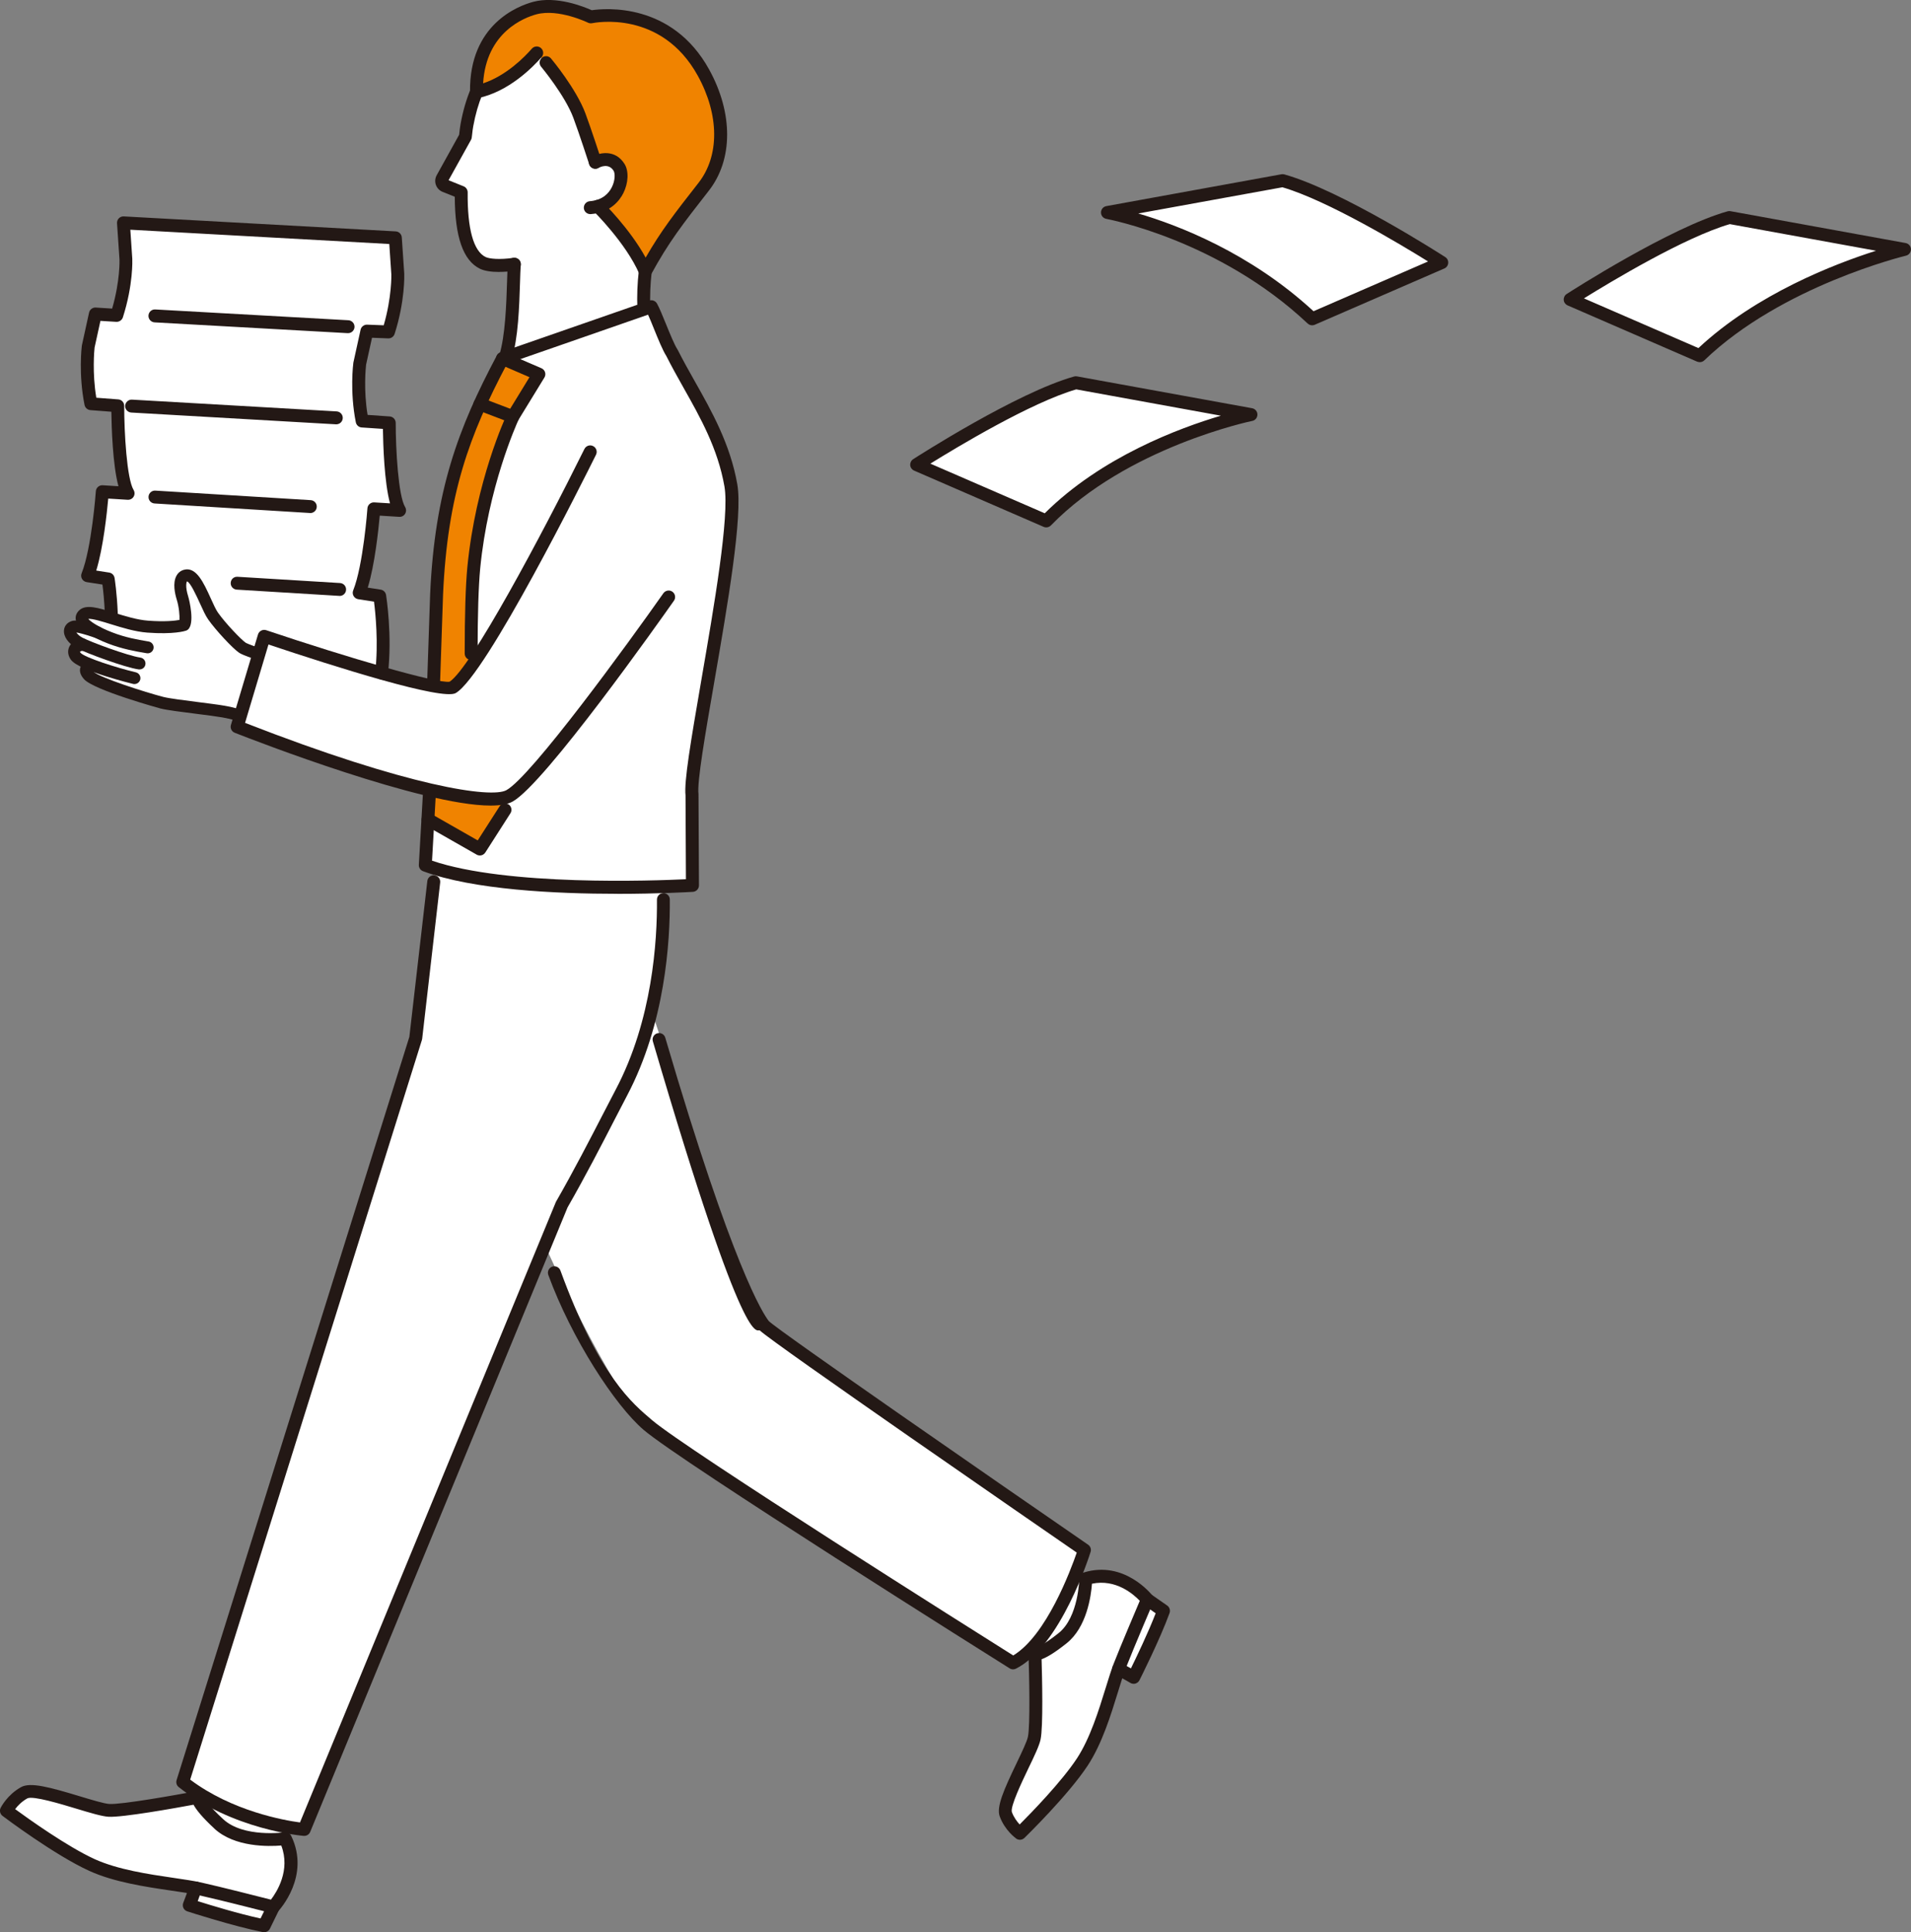 <?xml version="1.0" encoding="UTF-8"?><svg id="_レイヤー_2" xmlns="http://www.w3.org/2000/svg" viewBox="0 0 332.98 336.61"><rect x="0" y="0" width="332.98" height="336.61" fill="#808080" stroke="none"/><defs><style>.cls-1{fill:#231815;}.cls-2{fill:#fff;}.cls-3{fill:#f08300;}</style></defs><g id="_レイヤー_1-2"><path class="cls-2" d="M159.71,80.95s17.83-11.49,27.74-14.27l30.52,5.55s-22,4.47-35.67,18.53l-22.59-9.81Z"/><path class="cls-1" d="M181.86,91.79l-22.59-9.81c-.38-.17-.64-.53-.67-.94-.03-.41.16-.81.51-1.04.73-.47,18.09-11.62,28.05-14.41.16-.05.34-.05.5-.02l30.52,5.55c.53.1.92.56.92,1.1,0,.54-.37,1.01-.9,1.11-.22.04-21.83,4.57-35.09,18.21-.22.22-.51.34-.81.34-.15,0-.3-.03-.45-.09ZM187.51,67.84c-7.84,2.28-20.69,10.01-25.4,12.93l19.93,8.65c9.86-9.81,23.44-14.86,30.69-17l-25.22-4.59Z"/><path class="cls-2" d="M273.59,52.17s17.83-11.49,27.74-14.27l30.52,5.55s-21.79,5.17-35.67,18.53l-22.59-9.81Z"/><path class="cls-1" d="M295.73,63.01l-22.59-9.81c-.38-.17-.64-.53-.67-.94-.03-.41.16-.81.51-1.04.73-.47,18.09-11.62,28.05-14.41.17-.05.34-.05.5-.02l30.52,5.55c.52.1.91.54.92,1.08.01.53-.35,1-.86,1.12-.22.05-21.66,5.26-35.15,18.24-.21.21-.49.31-.78.31-.15,0-.3-.03-.45-.09ZM301.39,39.05c-7.84,2.28-20.69,10.01-25.4,12.93l19.95,8.66c10.11-9.45,23.83-14.7,30.95-16.96l-25.5-4.64Z"/><path class="cls-2" d="M251.23,45.75s-17.83-11.49-27.74-14.27l-30.52,5.55s19.74,3.51,35.67,18.53l22.59-9.81Z"/><path class="cls-1" d="M227.86,56.37c-15.48-14.6-34.9-18.2-35.09-18.24-.54-.1-.93-.56-.93-1.11,0-.54.39-1.01.92-1.11l30.52-5.55c.17-.03.34-.02.5.02,9.96,2.79,27.31,13.93,28.05,14.41.35.22.55.62.51,1.04-.03.41-.29.78-.67.94l-22.59,9.81c-.14.06-.3.09-.45.09-.28,0-.56-.11-.77-.31ZM223.43,32.63l-25.1,4.56c6.89,2.02,19.47,6.82,30.54,17.03l19.96-8.67c-4.7-2.92-17.56-10.65-25.4-12.93Z"/><path class="cls-2" d="M66.08,119.85c1.46-7.41.07-16.01.07-16.01l-3.58-.56c1.84-4.58,2.56-14.64,2.56-14.64l4.49.28c-1.8-2.94-1.8-15.25-1.8-15.25l-4.73-.33c-1.04-5.22-.42-10.01-.42-10.01l1.24-5.65,3.76.15c1.78-5.56,1.63-10.08,1.63-10.08l-.43-6.31-47.38-2.61.43,6.31s.19,4.25-1.59,9.8l-3.74-.23-1.24,5.65s-.59,4.76.46,9.98l4.69.36s0,12.31,1.8,15.25l-4.49-.28s-.73,10.05-2.56,14.64l3.58.56s1.38,8.6-.07,16.01l47.32,2.97Z"/><polygon class="cls-2" points="189.19 275.02 173.36 266.59 166.1 279.19 180.34 288.12 188.9 288.76 192.27 278.48 189.19 275.02"/><path class="cls-2" d="M177.72,319.38s-1.66-1.16-2.46-3.32c-.8-2.15,4.42-10.73,4.96-13.25.54-2.52.13-14.69.13-14.69,0,0,.86.43,4.82-2.73,3.96-3.16,4.03-10.37,4.03-10.37,6.38-1.95,10.73,3.65,10.73,3.65l2.81,1.96c-1.68,4.61-5.19,11.59-5.19,11.59,0,0-1.48-.85-2.63-1.46-1.43,3.96-3.09,11.28-6.29,16.16-3.37,5.15-10.9,12.47-10.9,12.47Z"/><path class="cls-2" d="M94.66,216.31s11.71,26.37,18.22,31.93c6.52,5.56,63.64,41.45,63.64,41.45,7.48-3.77,12.44-19.67,12.44-19.67,0,0-53.38-36.77-55.76-39.05-2.39-2.27-20.85-58.44-20.85-58.44l-16.2,22.44-1.49,21.33Z"/><polygon class="cls-2" points="49.73 320.31 56.03 302.26 41.57 296.66 34.48 313.12 35.2 322.24 46.58 324.12 49.73 320.31"/><path class="cls-2" d="M1.13,315.44s.96-1.94,3.09-3.13c2.14-1.19,12.02,2.91,14.77,3.06,2.74.16,15.5-2.26,15.5-2.26,0,0-.31.98,3.66,4.63,3.97,3.66,11.58,2.55,11.58,2.55,3.09,6.4-2.1,11.9-2.1,11.9l-1.6,3.28c-5.13-1.01-13.06-3.59-13.06-3.59,0,0,.66-1.69,1.11-3.01-4.41-.86-12.38-1.42-18.05-4-5.97-2.72-14.91-9.45-14.91-9.45Z"/><path class="cls-2" d="M75.98,150.2l-3.54,30.65-40.59,129.61c9.19,7.25,21.17,8.25,21.17,8.25l44.85-108.83c4.18-7.27,8.06-15.09,10.42-19.57,9.05-17.16,7.13-37.73,7.13-37.73l-39.43-2.38Z"/><path class="cls-2" d="M114.15,62.45c-1.5-1.81-2.5-8.36-1.71-15.15l.89-13.73-22.78-1.48-.92,13.94c-.28,3.67,0,14.69-2.5,18.3l9.44,10.97,17.59-12.86Z"/><path class="cls-2" d="M102.51,37.62c-3.64,8.18-15.66,9.5-18.4,8.16-1.68-.82-3.83-3.29-3.74-12.28l-2.84-1.14c-.51-.21-.73-.82-.46-1.3l4.02-7.24c.08-.66.14-1.34.26-2.03,3.23-17.78,17.16-16.04,17.16-16.04,0,0,12.45.12,15.07,13.18,2.83,14.1-11.08,18.69-11.08,18.69Z"/><path class="cls-3" d="M93.2,1.41c4.29-1.15,9.75,1.54,9.75,1.54,0,0,12.78-2.71,19.63,9.71,3.89,7.05,4.05,14.73.04,19.86-4.78,6.12-7.08,9.09-10.18,14.77-2.46-5.68-8.27-11.35-8.27-11.35,3.81-1.08,4.62-5.29,3.68-6.8-1.49-2.38-4.14-.88-4.14-.88,0,0-1.76-5.41-2.78-8.13-1.55-4.14-5.8-9.22-5.8-9.22l-1.62-1.7c-1.51,1.73-5.48,5.75-10.5,6.78-.11-8.94,5.26-13.27,10.18-14.59Z"/><path class="cls-2" d="M87.57,62.45l25.94-9.02c.88,1.6,2.56,6.47,3.6,8.05,3.42,6.88,8.64,13.84,10.26,23.08,1.62,9.24-7.49,48.53-6.77,53.94l.08,15.75s-31.89,1.94-46.54-3.52l.88-15.32,1.08-31.88c.79-17.64,4.64-28.18,11.49-41.08Z"/><path class="cls-3" d="M75.08,133l1-29.47c.79-17.64,4.64-28.18,11.49-41.08l6.33,2.73-4.54,7.42s-5.35,11.32-6.81,26.33c-.63,6.49-.49,20-.31,28.63l5.75,13.52-4.38,6.84-9.03-5.15.5-9.76Z"/><path class="cls-2" d="M13.65,112.49c.31-.13.67-.16.97-.15-.32-.14-.59-.27-.77-.37-1.65-.89-2.24-2.43-1.01-2.81.56-.17,2.55.43,4.15.98-1.94-.99-3.45-2.2-2.46-3.09,1.35-1.21,6.68,1.77,11.2,2.1,4.52.33,6.33-.29,6.33-.29.43-.37.26-2.98-.29-4.75s-.58-3.55.53-3.86c1.91-.53,3.5,5.16,4.81,7.03,1.31,1.87,4.19,4.92,5.12,5.54.94.62,6.89,2.37,6.89,2.37l-1.96,10.97s-5.66-1.77-8.26-2.22c-2.6-.45-8.91-1.08-10.72-1.54-1.81-.46-11.45-3.32-12.77-4.78-1.17-1.3.19-1.6.82-1.68-1.47-.55-2.67-1.12-3.04-1.6-.62-.81-.21-1.57.44-1.85Z"/><path class="cls-2" d="M116.51,104s-22.22,31.62-27.73,34.65c-6.99,3.85-47.44-12.04-47.44-12.04l4.71-15.75s30.51,10.26,32.81,8.92c5.16-3,23.99-41.05,23.99-41.05l13.66,25.28Z"/><path class="cls-1" d="M54.07,89.38c.59,0,1.09-.46,1.12-1.06.04-.62-.43-1.15-1.05-1.19l-27.07-1.66c-.62-.04-1.15.43-1.19,1.05-.04.62.43,1.15,1.05,1.19l27.07,1.66s.05,0,.07,0Z"/><path class="cls-1" d="M197.54,293.34c.11,0,.22-.02.32-.05.3-.09.54-.3.68-.57.15-.29,3.57-7.09,5.25-11.71.17-.48,0-1.02-.42-1.31l-2.81-1.96c-.51-.35-1.21-.23-1.57.28-.36.51-.23,1.21.28,1.57l2.1,1.46c-1.29,3.35-3.35,7.64-4.31,9.6-.49-.28-1.09-.61-1.62-.89-.55-.29-1.23-.08-1.52.47-.29.55-.08,1.23.47,1.52,1.14.6,2.59,1.44,2.59,1.44.17.1.37.15.56.15Z"/><path class="cls-1" d="M177.07,320.3c-.08-.06-1.96-1.39-2.87-3.85-.62-1.67.71-4.65,2.97-9.36.87-1.82,1.77-3.7,1.94-4.52.42-1.96.22-11.07.1-14.42-.01-.4.18-.77.52-.98.23-.15.51-.21.78-.17.22-.05,1.27-.36,3.95-2.5,3.49-2.78,3.6-9.43,3.6-9.5,0-.49.33-.92.8-1.06,7.03-2.15,11.75,3.78,11.95,4.03.25.32.31.76.15,1.13-.03.08-3.31,7.72-4.77,11.44-.42,1.08-.87,2.52-1.38,4.19-1.24,4.03-2.79,9.04-5.25,12.8-3.4,5.19-10.75,12.35-11.06,12.66-.22.21-.5.32-.78.32-.23,0-.45-.07-.65-.2ZM190.27,275.9c-.16,2.13-.9,7.57-4.41,10.37-2.08,1.66-3.45,2.46-4.37,2.79.09,3.08.3,11.75-.18,13.99-.23,1.08-1.1,2.91-2.12,5.02-1.11,2.32-3.18,6.64-2.88,7.61.35.95.92,1.69,1.36,2.16,1.97-1.97,7.35-7.49,10-11.54,2.28-3.49,3.78-8.33,4.98-12.22.53-1.71.98-3.18,1.44-4.35,1.22-3.11,3.69-8.91,4.51-10.85-1.09-1.15-4.17-3.85-8.33-2.98ZM180.84,287.11s0,0,0,0c0,0,0,0,0,0ZM180.84,287.11s0,0,0,0c0,0,0,0,0,0ZM180.84,287.11s0,0,0,0t0,0ZM180.84,287.11s0,0,0,0t0,0ZM180.84,287.11s-.02,0-.03-.01c0,0,.02,0,.03.01Z"/><path class="cls-1" d="M46.03,336.61c.42,0,.82-.24,1.01-.63l1.6-3.28c.27-.56.04-1.23-.52-1.5-.56-.27-1.23-.04-1.5.52l-1.22,2.5c-3.8-.82-8.76-2.33-10.95-3.02.22-.58.48-1.3.7-1.93.2-.59-.11-1.23-.69-1.43-.59-.2-1.23.11-1.43.69-.45,1.29-1.1,2.96-1.1,2.97-.11.29-.1.61.03.89.13.28.37.49.67.59.33.11,8.05,2.6,13.19,3.62.07.01.15.02.22.02Z"/><path class="cls-1" d="M47.35,333.3c-.09-.02-8.67-2.23-12.83-3.16-1.21-.27-2.8-.5-4.64-.77-4.44-.65-9.97-1.46-14.32-3.44-6.02-2.74-14.75-9.3-15.12-9.58-.43-.33-.57-.91-.33-1.4.05-.09,1.14-2.27,3.56-3.61,1.63-.91,4.97,0,10.29,1.61,2.06.62,4.19,1.27,5.09,1.32,2.15.13,11.72-1.58,15.23-2.24.39-.07.79.06,1.05.36.19.21.28.48.28.75.08.22.56,1.28,3.3,3.8,3.53,3.25,10.59,2.28,10.66,2.27.49-.07.96.18,1.17.62,3.39,7.02-2.06,12.91-2.29,13.16-.22.23-.51.35-.82.35-.09,0-.19-.01-.28-.04ZM37.38,318.58c-2.15-1.98-3.18-3.29-3.66-4.18-3.17.59-12.37,2.24-14.81,2.1-1.17-.07-3.23-.69-5.61-1.41-2.65-.8-7.58-2.3-8.54-1.79-.99.55-1.7,1.31-2.12,1.87,2.35,1.72,9.12,6.55,13.85,8.71,4.06,1.84,9.41,2.63,13.71,3.26,1.88.28,3.51.51,4.8.8,3.5.78,10.07,2.46,12.21,3,1.01-1.32,3.45-5.11,1.8-9.43-2.21.18-8.11.32-11.64-2.93ZM35.56,313.46s0,0,0,0c0,0,0,0,0,0ZM35.56,313.46s0,0,0,0c0,0,0,0,0,0ZM35.56,313.46s0,0,0,0c0,0,0,0,0,0ZM35.56,313.46s0-.01,0-.02c0,0,0,.01,0,.02ZM35.56,313.44h0s0,0,0,0ZM35.56,313.44h0s0,0,0,0Z"/><path class="cls-1" d="M102.85,37.3s.06,0,.09,0c3.46-.26,5.04-2.4,5.67-3.65.89-1.76.98-3.86.21-5.09-1.63-2.61-4.41-1.97-5.65-1.26-.54.31-.73.99-.42,1.53.31.54.99.73,1.53.42.28-.15,1.77-.88,2.63.49.27.43.31,1.67-.31,2.89-.51,1.01-1.59,2.25-3.83,2.42-.62.05-1.08.59-1.04,1.21.04.59.54,1.04,1.12,1.04Z"/><path class="cls-1" d="M103.72,29.4c.12,0,.23-.02.35-.06.59-.19.91-.83.72-1.42-.07-.22-1.78-5.47-2.79-8.18-1.6-4.27-5.81-9.34-5.99-9.55-.4-.48-1.11-.54-1.58-.14-.48.4-.54,1.11-.14,1.58.04.05,4.15,4.98,5.61,8.89,1,2.67,2.74,8.03,2.76,8.09.15.48.6.78,1.07.78Z"/><path class="cls-1" d="M112.44,48.43c.41,0,.79-.22.99-.59,3.09-5.67,5.43-8.66,10.08-14.62,4.23-5.41,4.25-13.5.06-21.1C117.09.36,105.4,1.45,103.11,1.78c-1.32-.59-6.14-2.55-10.2-1.46-2.62.7-11.16,3.92-11.01,15.69,0,.34.16.65.42.86.26.21.6.29.93.23,5.36-1.1,9.56-5.36,11.12-7.14.41-.47.36-1.18-.11-1.59-.47-.41-1.18-.36-1.59.11-1.26,1.45-4.45,4.7-8.49,6.04.54-8.96,7.2-11.46,9.31-12.03,3.82-1.02,8.91,1.43,8.96,1.46.23.11.48.14.73.09.48-.1,12.06-2.36,18.41,9.16,3.75,6.8,3.8,13.94.14,18.63-4.2,5.37-6.54,8.37-9.23,13.05-2.78-5.07-7.33-9.53-7.54-9.74-.44-.43-1.16-.43-1.59.02-.43.44-.43,1.16.02,1.59.06.06,5.68,5.59,8.02,10.99.17.39.55.66.98.68.02,0,.03,0,.05,0Z"/><path class="cls-1" d="M24.32,116.62c.51,0,.95-.37,1.02-.89.08-.57-.32-1.09-.88-1.17-2.14-.3-8.74-2.74-10.13-3.49-.56-.3-.87-.65-1.02-.88.37.05,1.29.24,3.33.94.54.19,1.13-.1,1.31-.64.19-.54-.1-1.13-.64-1.31-3.5-1.2-4.31-1.14-4.79-.99-.79.24-1.3.84-1.37,1.59-.11,1.11.75,2.34,2.2,3.12,1.56.84,8.41,3.39,10.83,3.72.05,0,.1,0,.14,0Z"/><path class="cls-1" d="M23.43,119.17c.47,0,.89-.32,1.01-.79.13-.56-.21-1.11-.76-1.25-3.39-.81-8.96-2.59-9.65-3.41-.07-.09-.09-.16-.09-.17,0-.01.04-.06.13-.1.04-.02.17-.06.43-.07.57,0,1.03-.47,1.03-1.04,0-.57-.47-1.03-1.04-1.03h0c-.47,0-.88.08-1.24.24-.65.29-1.14.84-1.31,1.49-.17.66,0,1.35.46,1.95,1.47,1.9,10.71,4.14,10.8,4.16.08.02.16.03.24.03Z"/><path class="cls-1" d="M89.36,73.72c.45,0,.88-.28,1.05-.73.22-.58-.07-1.23-.65-1.45l-5.74-2.19c-.58-.22-1.23.07-1.45.65-.22.58.07,1.23.65,1.45l5.74,2.19c.13.05.27.07.4.07Z"/><path class="cls-1" d="M82.09,114.96c.62,0,1.13-.5,1.13-1.12,0-6.76.16-11.73.45-14.8,1.37-14.12,6.3-25.07,6.68-25.91l4.51-7.36c.17-.28.21-.62.11-.93-.1-.31-.33-.56-.63-.69l-6.33-2.73c-.57-.25-1.23.02-1.48.59-.25.57.02,1.23.59,1.48l5.14,2.22-3.86,6.31s-.04.07-.06.11c-.22.47-5.45,11.67-6.91,26.71-.3,3.14-.46,8.19-.46,15.01,0,.62.5,1.13,1.12,1.13h0Z"/><path class="cls-1" d="M44.86,114.9c.43,0,.84-.27.98-.71.18-.54-.11-1.13-.65-1.31-1.93-.65-2.32-.87-2.38-.91-.76-.5-3.54-3.4-4.85-5.27-.36-.51-.78-1.45-1.23-2.44-1.25-2.75-2.54-5.6-4.7-4.99-.56.16-1.01.52-1.29,1.05-.68,1.26-.26,3.12.05,4.12.41,1.3.53,2.85.48,3.56-.76.14-2.5.35-5.46.13-1.91-.14-4.03-.8-5.9-1.38-2.84-.88-4.88-1.51-6.07-.46-.52.47-.75,1.07-.63,1.72.31,1.71,3.21,3.16,5.59,4.09,2.53.98,4.93,1.39,6.36,1.63l.39.07c.57.1,1.1-.28,1.2-.84.1-.56-.28-1.1-.84-1.2l-.4-.07c-1.35-.23-3.62-.61-5.95-1.52-2.36-.91-3.77-1.86-4.18-2.35.68-.09,2.62.51,3.93.92,1.98.61,4.22,1.31,6.36,1.47,4.6.34,6.54-.27,6.74-.34.12-.04.24-.11.34-.19,1.21-1.04.26-5.09.02-5.85-.5-1.6-.3-2.44-.18-2.55.58.16,1.71,2.65,2.26,3.86.49,1.08.95,2.1,1.42,2.77,1.31,1.87,4.29,5.07,5.4,5.81.27.18.84.47,2.86,1.15.11.04.22.05.33.05Z"/><path class="cls-1" d="M53.02,319.83c.47,0,.89-.29,1.05-.74l44.82-108.74c3.08-5.37,5.95-10.93,8.25-15.4.8-1.56,1.52-2.95,2.14-4.12,6.61-12.54,7.49-26.77,7.43-34.13,0-.62-.51-1.11-1.12-1.11h0c-.62,0-1.12.51-1.12,1.14.06,7.15-.78,20.95-7.17,33.06-.62,1.17-1.34,2.58-2.15,4.14-2.31,4.47-5.18,10.04-8.25,15.39-.03.05-.06.11-.08.17l-44.55,108c-2.77-.37-11.8-1.96-19.13-7.46l40.38-128.87c.02-.06.03-.12.04-.18l3.14-27.24c.07-.62-.37-1.18-.99-1.25-.61-.08-1.18.37-1.25.99l-3.13,27.15-40.57,129.52c-.12.44.03.91.39,1.19,9.35,7.38,21.27,8.45,21.77,8.49.03,0,.06,0,.09,0Z"/><path class="cls-1" d="M176.51,290.82c.17,0,.35-.04.51-.12,7.81-3.94,12.8-19.67,13.01-20.34.15-.47-.03-.98-.44-1.26-14.83-10.21-53.72-37.12-55.62-38.94-1-1.27-6.29-9.3-18.05-49.38-.17-.6-.8-.94-1.4-.76-.6.17-.94.8-.76,1.4,16.39,55.87,18.1,49.85,18.66,50.38,2.3,2.19,48.65,34.16,55.2,38.68-1.07,3.09-5.3,14.45-11.07,17.92-5.95-3.74-56.91-35.85-62.94-41-3.35-2.86-9.17-7.5-15.96-26.06-.21-.58-.86-.88-1.44-.67-.58.21-.88.86-.67,1.44,4.07,11.12,11.64,22.75,16.62,27,6.5,5.55,61.43,40.08,63.77,41.54.18.11.39.17.6.17Z"/><path class="cls-1" d="M85.48,140.34c1.64,0,2.96-.21,3.84-.7,5.58-3.07,25.82-31.73,28.11-34.99.36-.51.23-1.21-.27-1.57-.51-.36-1.21-.23-1.57.27-6.14,8.74-23.02,31.93-27.36,34.31-2.59,1.43-16.85-.54-45.53-11.73l4.08-13.65c11.68,3.91,30.32,9.8,32.63,8.46,5.3-3.08,22.49-37.6,24.44-41.52.28-.56.05-1.23-.51-1.51-.56-.28-1.23-.05-1.51.51-7.47,15.08-19.83,38.22-23.49,40.54-2.12.38-17.85-4.23-31.95-8.97-.29-.1-.61-.07-.88.07-.27.14-.47.38-.56.68l-4.71,15.75c-.17.56.12,1.16.67,1.37,3.68,1.45,32.67,12.68,44.56,12.68Z"/><path class="cls-1" d="M88.07,63.4c.48,0,.92-.31,1.07-.79,1.17-3.68,1.34-9.3,1.47-13.41.04-1.25.07-2.34.13-3.08.05-.62-.42-1.16-1.04-1.21-.61-.06-1.16.42-1.21,1.04-.06.79-.1,1.9-.14,3.18-.12,3.75-.3,9.42-1.37,12.8-.19.59.14,1.22.73,1.41.11.04.23.05.34.05Z"/><path class="cls-1" d="M58.6,73.92c.59,0,1.09-.46,1.12-1.06.04-.62-.44-1.15-1.06-1.19l-35.66-2.05c-.6-.04-1.15.44-1.19,1.06-.04.62.44,1.15,1.06,1.19l35.66,2.05s.04,0,.07,0Z"/><path class="cls-1" d="M59.18,103.82c.59,0,1.09-.46,1.12-1.06.04-.62-.43-1.15-1.05-1.19l-17.86-1.09c-.65-.04-1.15.43-1.19,1.05-.04.62.43,1.15,1.05,1.19l17.86,1.09s.05,0,.07,0Z"/><path class="cls-1" d="M60.65,58.04c.59,0,1.09-.46,1.12-1.06.03-.62-.44-1.15-1.06-1.19l-33.65-1.88c-.64-.04-1.15.44-1.19,1.06-.03.62.44,1.15,1.06,1.19l33.65,1.88s.04,0,.06,0Z"/><path class="cls-1" d="M66.48,118.38c.56,0,1.05-.42,1.12-1,.77-6.76-.29-13.44-.33-13.73-.08-.48-.46-.86-.94-.93l-2.25-.35c1.23-3.99,1.86-10.06,2.09-12.54l3.39.21c.41.03.82-.18,1.03-.54.22-.36.21-.81,0-1.17-1.19-1.94-1.64-10.02-1.64-14.66,0-.59-.46-1.08-1.05-1.12l-3.85-.27c-.73-4.38-.31-8.3-.26-8.76l1.03-4.68,2.82.11c.52.02.96-.3,1.12-.78,1.82-5.68,1.69-10.26,1.68-10.46l-.43-6.35c-.04-.57-.49-1.02-1.06-1.05l-47.38-2.61c-.32-.02-.64.1-.86.33-.23.23-.34.54-.32.87l.43,6.31s.14,3.68-1.28,8.55l-2.85-.18c-.55-.04-1.05.34-1.17.88l-1.24,5.65s-.01.07-.02.1c-.03.2-.6,5.01.47,10.34.1.49.52.86,1.02.9l3.65.28c.04,2.67.23,9.28,1.24,12.98l-2.75-.17c-.61-.04-1.15.43-1.19,1.04,0,.1-.73,9.93-2.48,14.3-.13.32-.1.68.07.97.17.3.46.5.8.56l2.76.43c.13,1,.33,2.86.42,5.1.02.62.53,1.1,1.17,1.08.62-.02,1.1-.55,1.08-1.17-.14-3.53-.54-6.07-.56-6.17-.08-.48-.46-.86-.94-.93l-2.25-.35c1.23-3.99,1.86-10.06,2.09-12.54l3.39.21c.41.02.82-.18,1.03-.54.22-.36.21-.81,0-1.17-1.19-1.94-1.64-10.03-1.64-14.66,0-.59-.45-1.08-1.04-1.12l-3.82-.29c-.73-4.37-.35-8.27-.3-8.74l1.02-4.65,2.77.17c.5.02.98-.29,1.14-.78,1.82-5.68,1.65-10.02,1.64-10.2l-.34-5.07,45.12,2.49.36,5.32s.1,3.93-1.33,8.84l-2.89-.11c-.52-.02-1.03.35-1.14.88l-1.24,5.65s-.01.06-.02.1c-.03.2-.64,5.04.43,10.38.1.5.52.87,1.03.9l3.69.25c.04,2.67.23,9.28,1.24,12.97l-2.75-.17c-.6-.04-1.15.43-1.19,1.04,0,.1-.73,9.93-2.48,14.3-.13.32-.1.68.07.97.17.3.46.5.8.56l2.76.43c.25,1.96.79,7.18.21,12.31-.07.62.37,1.17.99,1.24.04,0,.09,0,.13,0Z"/><path class="cls-1" d="M83.61,149.04c.37,0,.73-.18.95-.52l4.38-6.84c.34-.52.18-1.22-.34-1.55-.52-.33-1.22-.18-1.55.34l-3.81,5.94-8.1-4.62c-.54-.31-1.23-.12-1.53.42-.31.54-.12,1.23.42,1.53l9.03,5.15c.17.1.37.15.56.15Z"/><path class="cls-1" d="M41.84,125.66c.46,0,.88-.31,1-.77.15-.55-.18-1.12-.74-1.26-1.27-.34-2.28-.57-3.01-.69-1.1-.19-2.79-.4-4.59-.63-2.37-.3-5.05-.64-6.05-.9-3.03-.78-11.02-3.33-12.2-4.41.56-.09.95-.62.86-1.18-.09-.56-.62-.95-1.18-.86-1.28.2-1.74.81-1.91,1.28-.23.66-.02,1.37.63,2.09,1.74,1.92,13.17,5.06,13.28,5.09,1.12.29,3.76.62,6.3.94,1.77.22,3.45.44,4.5.62.67.11,1.62.33,2.83.65.09.02.18.03.27.03Z"/><path class="cls-1" d="M86.99,47.37c.86,0,1.81-.07,2.8-.22.61-.09,1.04-.66.95-1.28-.09-.61-.66-1.04-1.28-.95-2.41.35-4.21.17-4.86-.15-2.1-1.03-3.17-4.92-3.11-11.26,0-.46-.28-.88-.7-1.05l-2.63-1.06,3.91-7.04c.07-.13.12-.27.13-.41l.07-.57c.05-.46.1-.92.19-1.39.37-2.04.91-3.91,1.59-5.55.24-.57-.03-1.23-.6-1.47-.57-.24-1.23.03-1.47.61-.75,1.8-1.33,3.82-1.73,6.02-.1.52-.15,1.04-.21,1.55l-.04.33-3.91,7.05c-.28.51-.34,1.12-.14,1.68.2.55.62,1,1.16,1.21l2.13.86c.03,7,1.46,11.1,4.37,12.53.77.38,1.95.57,3.37.57Z"/><path class="cls-1" d="M112.19,54.83s.03,0,.04,0c.62-.02,1.1-.55,1.08-1.17-.08-2.08,0-4.17.24-6.23.07-.62-.37-1.18-.99-1.25-.62-.07-1.18.37-1.25.99-.25,2.17-.34,4.38-.25,6.58.02.61.52,1.08,1.12,1.08Z"/><path class="cls-1" d="M107.54,155.72c7.24,0,12.66-.32,13.19-.35.6-.04,1.06-.53,1.06-1.13l-.08-15.75s0-.1,0-.14c-.28-2.09,1.19-10.55,2.74-19.51,2.34-13.55,5-28.9,4.02-34.47-1.22-6.99-4.5-12.8-7.4-17.93-1.06-1.88-2.07-3.67-2.96-5.45-.02-.04-.04-.08-.07-.12-.53-.8-1.31-2.74-2.01-4.45-.58-1.43-1.13-2.77-1.55-3.53-.27-.48-.84-.7-1.35-.52l-25.94,9.02c-.27.09-.49.28-.62.54-6.75,12.71-10.81,23.58-11.62,41.56l-.52,15.39c-.02.62.46,1.14,1.09,1.16.01,0,.03,0,.04,0,.6,0,1.1-.48,1.12-1.09l.52-15.38c.78-17.45,4.53-27.66,11.15-40.2l24.57-8.55c.31.68.67,1.57,1.02,2.44.75,1.85,1.53,3.77,2.17,4.77.91,1.82,1.92,3.61,2.98,5.5,2.94,5.21,5.98,10.6,7.14,17.21.91,5.19-1.83,21-4.02,33.7-1.88,10.89-3.03,17.73-2.76,20.12l.07,14.61c-5.53.27-31.2,1.22-44.24-3.23l.67-11.72c.04-.62-.44-1.15-1.06-1.19-.64-.03-1.15.44-1.19,1.06l-.72,12.56c-.03.49.27.95.73,1.12,8.74,3.26,23.22,3.94,33.81,3.94Z"/></g></svg>